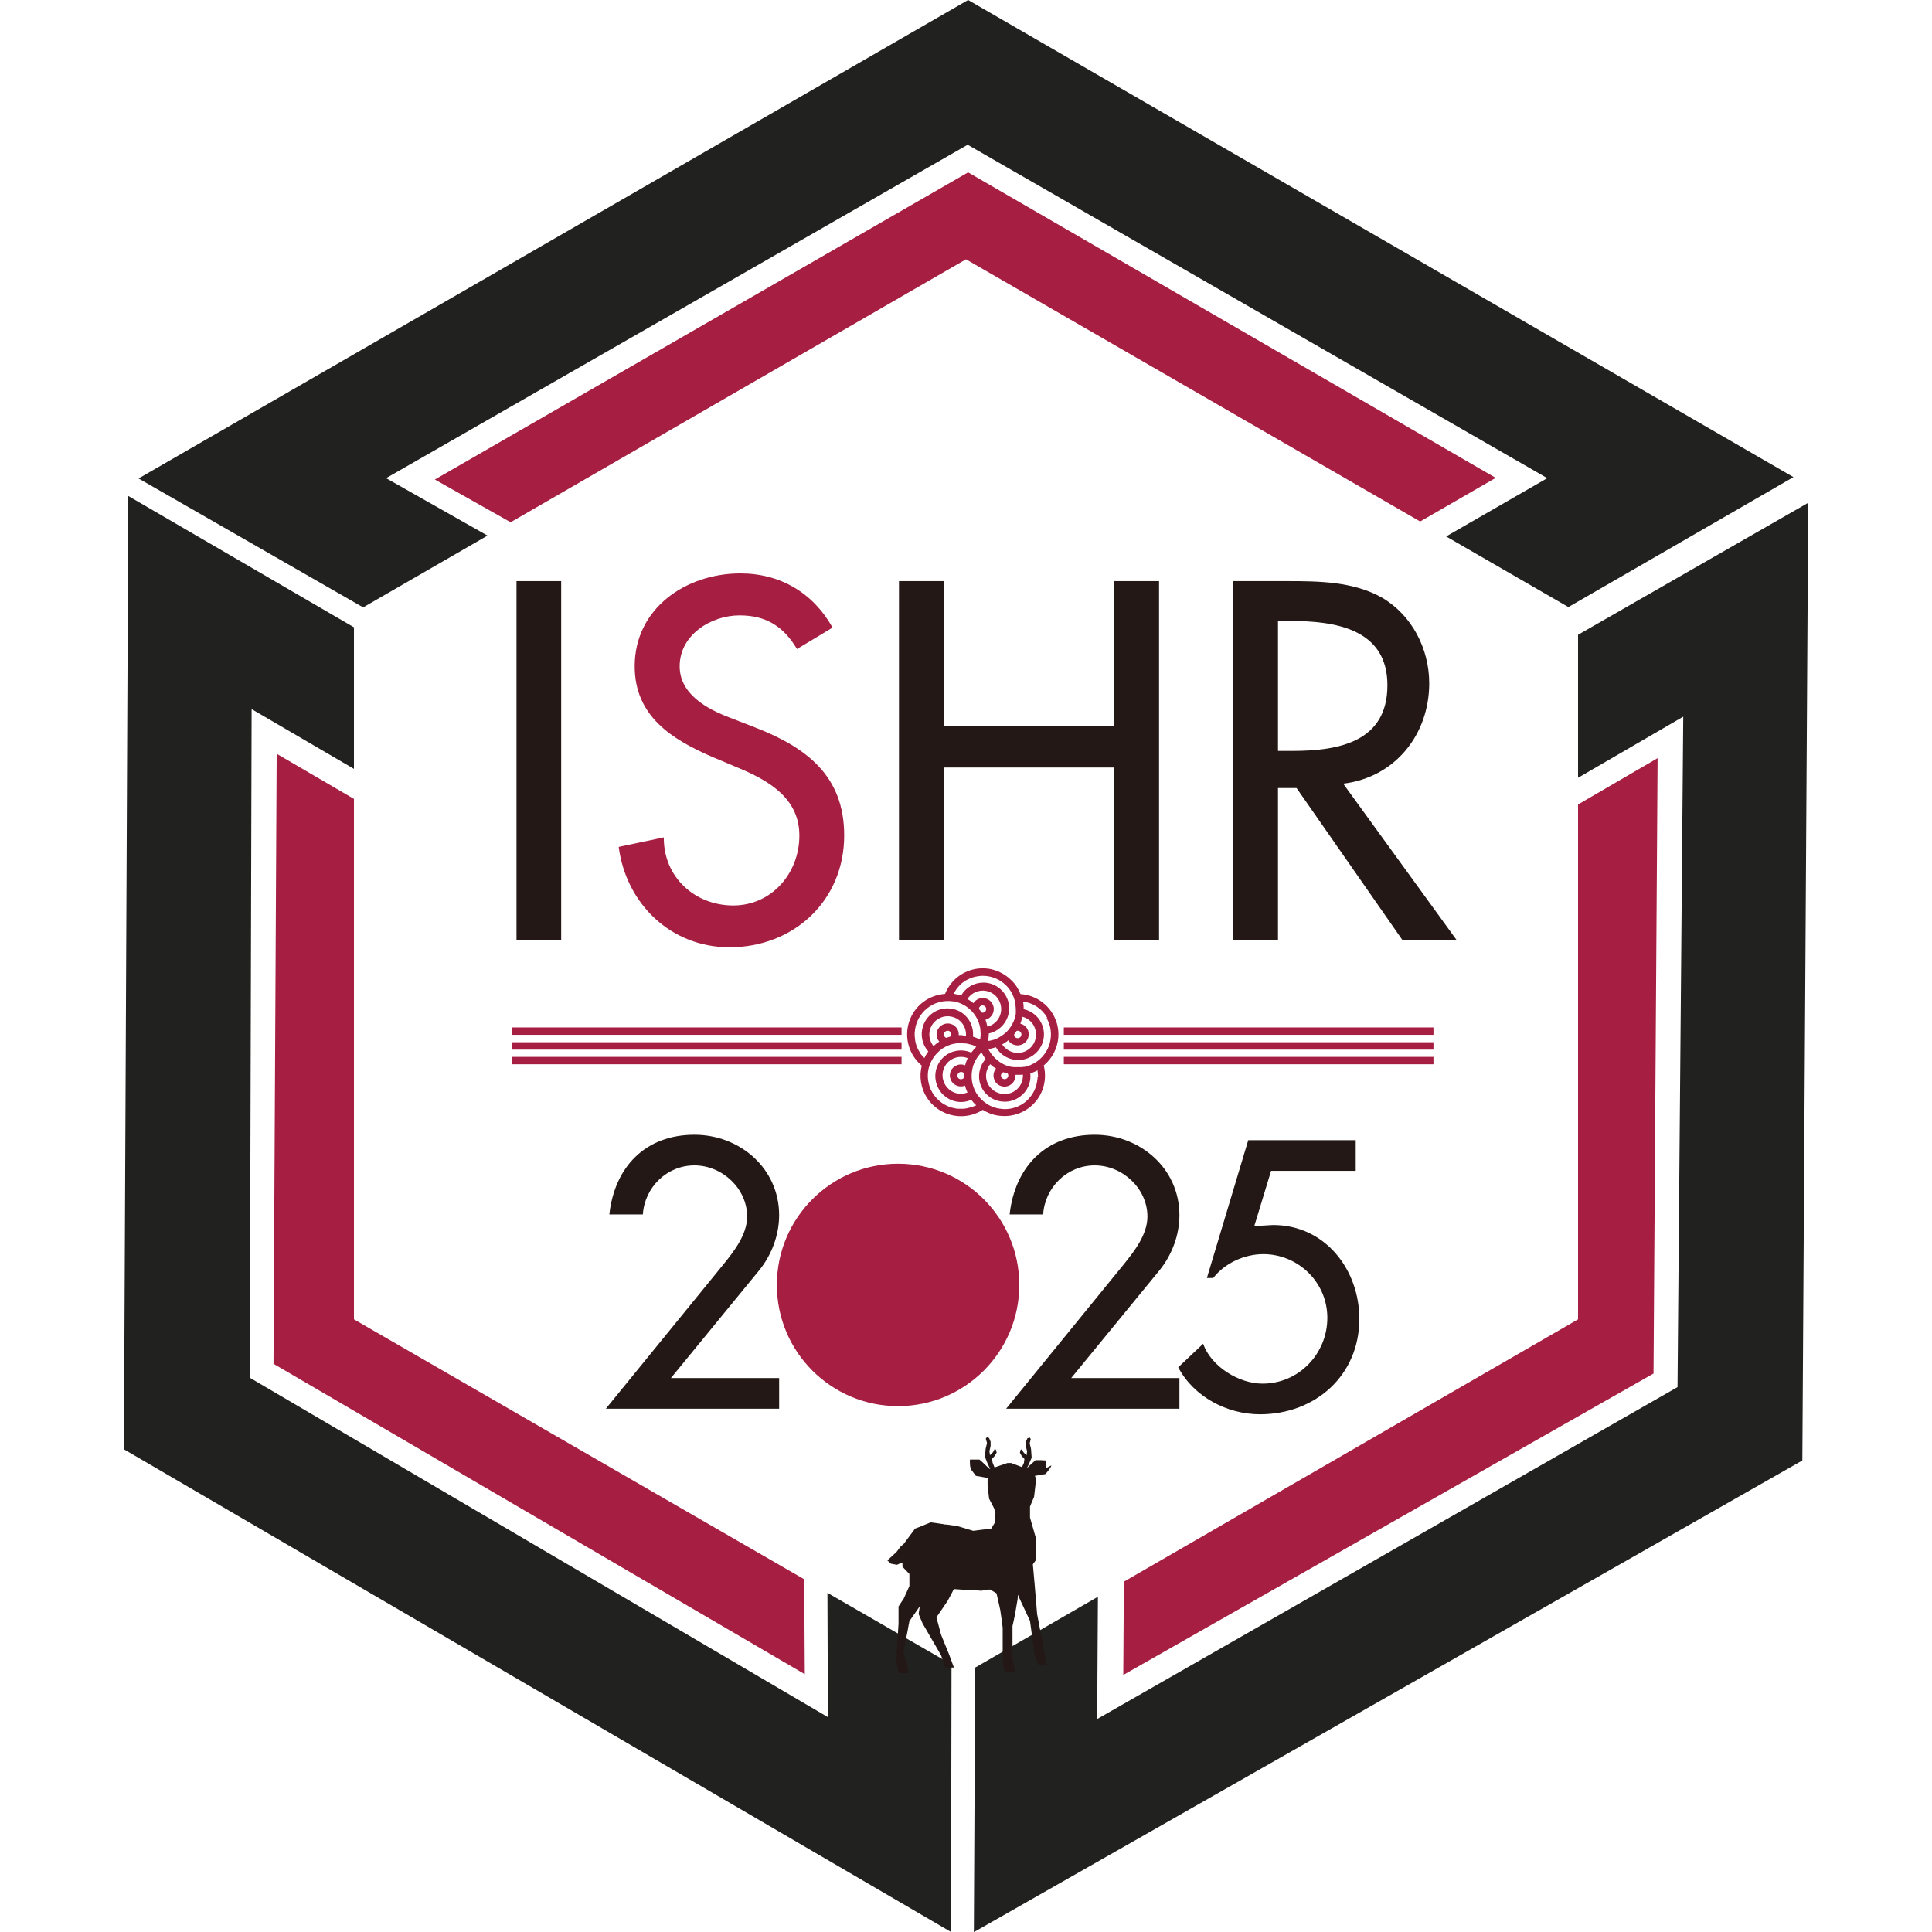 <?xml version="1.0" encoding="UTF-8"?>
<svg id="h" data-name="favicon" xmlns="http://www.w3.org/2000/svg" viewBox="0 0 128 128">
  <defs>
    <style>
      .j {
        fill: #231815;
      }

      .j, .k, .l {
        stroke-width: 0px;
      }

      .k {
        fill: #212120;
      }

      .l {
        fill: #a61e41;
      }
    </style>
  </defs>
  <path class="k" d="m32.29,35.49l-8.23,4.75-14.88-8.54L64.14,0l54.68,31.61-14.91,8.61-8.1-4.68,6.7-3.86-38.4-22.09L25.58,31.68l6.71,3.8Zm72.26,6.56v9.48l6.97-4.05-.38,44.42-38.45,21.99.05-8.1-8.13,4.69-.09,17.53,54.89-31.25.39-63.45-15.24,8.74Zm-49.69,71.72l-38.31-22.49.12-44.3,6.78,3.96v-9.38l-14.95-8.7-.29,63.16,54.8,31.98.03-17.73-8.22-4.74.03,8.24Z"/>
  <path class="l" d="m99.11,31.65l-5.02,2.9-30.09-17.37-30.17,17.42-5.02-2.83,35.33-20.35,34.97,20.25Zm10.44,59.35l.27-40.77-5.27,3.07v34.11l-30.09,17.38-.04,6.18,35.13-19.97Zm-91.44-.65l35.21,20.57-.04-6.29-29.83-17.22v-34.48l-5.12-2.99-.21,40.41Z"/>
  <path class="j" d="m69.3,97.27s0,0,0,0c0,0,0-.02,0-.03h0s0-.02,0-.03c0,0,0,0,0,0,0,0,0-.02,0-.03,0,0,0,0,0,0,0-.02,0-.04,0-.06,0,0,0,0,0,0,0,0,0-.02,0-.03,0,0,0,0,0,0,0-.01,0-.02,0-.03,0,0,0,0,0,0,0,0,0-.02,0-.03,0,0,0,0,0,0,0-.02,0-.04,0-.06,0,0,0,0,0,0,0,0,0-.02,0-.03,0,0,0,0,0,0,0,0,0-.02,0-.03h0s0-.02,0-.03c0,0,0,0,0,0,0-.06,0-.11,0-.12,0,0,0,0,0,0,0,0,0,0,0,0,0,0,0,0,0,0,0,0,0,0,0,0,0,0,0,0,0,0,0,0,0,0,0,0,0,0,0,0,0,0,0,0-.02,0-.04,0h0c-.07,0-.18-.01-.3-.02h0s0,0,0,0c-.01,0-.02,0-.03,0,0,0,0,0,0,0-.01,0-.02,0-.03,0,0,0,0,0,0,0-.01,0-.02,0-.03,0,0,0,0,0,0,0,0,0-.02,0-.03,0,0,0,0,0,0,0,0,0-.02,0-.03,0,0,0,0,0,0,0,0,0-.02,0-.02,0,0,0,0,0-.01,0,0,0-.01,0-.02,0,0,0,0,0-.01,0,0,0-.01,0-.02,0,0,0,0,0-.01,0,0,0-.01,0-.02,0,0,0,0,0-.01,0,0,0-.01,0-.02,0,0,0,0,0-.01,0,0,0,0,0-.01,0,0,0,0,0-.01,0,0,0,0,0-.01,0,0,0,0,0,0,0,0,0,0,0-.01,0,0,0,0,0,0,0,0,0,0,0,0,0,0,0,0,0,0,0,0,0,0,0,0,0,0,0,0,0,0,0,0,0,0,0,0,0,0,0,0,0,0,0,0,0,0,0,0,0,0,0,0,0-.01,0,0,0,0,0,0,0-.01,0-.03.02-.05.04,0,0,0,0,0,0,0,0,0,0,0,0,0,0-.01.01-.02.02,0,0,0,0,0,0,0,0-.01.01-.02.02,0,0,0,0,0,0,0,0-.02.01-.02.02,0,0,0,0,0,0-.02.02-.05.04-.07.06,0,0,0,0,0,0-.01,0-.02.02-.03.03,0,0,0,0,0,0,0,0-.02.02-.03.03,0,0,0,0-.01,0,0,0-.02.02-.03.03,0,0,0,0,0,0,0,0,0,0,0,0-.03.03-.06.05-.09.08,0,0,0,0,0,0,0,0,0,0-.01.01,0,0-.01.01-.02.02,0,0,0,0-.01.01,0,0-.01.01-.02.02,0,0-.01.01-.02.02-.02.02-.04.04-.06.06,0,0,0,0,0,0-.02.02-.03.03-.05.05,0,0,0,0,0,0,0,0-.02.01-.02.02l.14-.28h0s0-.01,0-.01l.18-.41-.04-.57-.09-.39.07-.28-.07-.1-.08.03-.07.02-.04.09-.07.15v.28s.09.35.09.35l-.04.26-.2-.2-.11-.2h0s-.08.03-.08.03l-.05.2.12.21.18.2-.03.23v.02s-.06.13-.06.13l-.07.16-.71-.27h-.26l-.73.25-.12.04-.13-.32-.03-.25.18-.2.12-.21-.05-.2-.08-.04-.11.21-.2.2-.04-.26.08-.35v-.28s-.1-.25-.1-.25l-.15-.05-.07.1.03.1.05.18-.03.14-.06.25-.03.38v.19s.17.43.17.43l.07.14h0s.09.2.09.2h-.02s-.07-.06-.12-.1c0,0,0,0,0,0,0,0-.01-.01-.02-.02,0,0,0,0,0,0,0,0-.01-.01-.02-.02,0,0,0,0,0,0,0,0,0,0,0,0,0,0-.02-.02-.03-.03,0,0,0,0-.01-.01-.03-.02-.06-.05-.08-.08,0,0,0,0,0,0-.01-.01-.03-.02-.04-.04,0,0,0,0,0,0-.03-.03-.06-.05-.09-.08,0,0,0,0,0,0-.01-.01-.03-.03-.04-.04,0,0,0,0,0,0-.03-.03-.06-.05-.09-.08,0,0,0,0,0,0-.03-.03-.06-.05-.08-.07,0,0,0,0,0,0-.03-.03-.06-.05-.07-.06,0,0,0,0,0,0,0,0,0,0,0,0,0,0,0,0,0,0,0,0,0,0,0,0,0,0,0,0,0,0,0,0,0,0-.01,0,0,0,0,0,0,0,0,0,0,0-.01,0,0,0,0,0,0,0,0,0,0,0-.01,0,0,0,0,0-.01,0,0,0-.01,0-.02,0,0,0,0,0-.01,0,0,0-.01,0-.02,0,0,0,0,0,0,0-.01,0-.02,0-.03,0,0,0,0,0-.01,0,0,0-.02,0-.02,0,0,0,0,0-.01,0,0,0-.02,0-.02,0,0,0,0,0-.01,0,0,0-.02,0-.02,0,0,0,0,0-.01,0,0,0-.02,0-.02,0,0,0,0,0-.01,0,0,0-.02,0-.03,0,0,0,0,0-.01,0-.01,0-.02,0-.03,0,0,0,0,0,0,0-.03,0-.05,0-.08,0,0,0,0,0,0,0,0,0,0,0,0,0-.02,0-.03,0-.05,0,0,0,0,0,0,0,0,0-.01,0-.02,0,0,0,0,0-.01,0,0,0,0,0-.01,0,0,0,0,0-.01,0,0,0-.01,0-.02,0,0,0,0,0-.01,0,0,0,0,0-.01,0,0,0,0,0-.01,0,0,0,0,0-.01,0,0,0,0,0-.01,0,0,0,0,0-.01,0,0,0-.01,0-.02,0,0,0,0,0-.01,0,0,0,0,0,0,0,0,0,0,0-.01,0,0,0,0,0,0,0,0,0,0,0,0,0,0,0,0,0,0,0,0,0,0,0,0,0,0,0,0,0,0,0,0,0-.01,0-.01,0,0,0,0,0,0,0,0,0,0,0,0,0,0,0,0,.05,0,.11,0,0,0,0,0,0h0s0,.03,0,.05c0,0,0,0,0,0,0,0,0,.02,0,.03,0,0,0,0,0,0,0,0,0,.02,0,.03h0s0,0,0,0c0,.11.01.23.04.32,0,.01,0,.02.01.04,0,0,0,0,0,0,0,.01.01.02.02.04,0,0,0,0,0,0,0,.01.01.03.02.04,0,0,0,0,0,0,0,.01.02.03.02.04,0,0,0,0,0,0,0,.01.02.03.03.04,0,0,0,0,0,0,0,.01.02.03.03.04,0,0,0,0,0,0,.01.01.02.03.03.04,0,0,0,0,0,0,.01.01.02.03.03.04h0s0,0,0,0c.02.02.04.05.05.07,0,0,0,0,0,0,.02.02.03.04.05.06,0,0,0,0,0,0,0,0,.01.02.02.03,0,0,0,0,0,0,.01.02.02.03.03.04,0,0,0,0,0,0,0,0,0,0,.01.01,0,0,0,0,0,0,0,0,0,0,0,0,0,0,.01.01.01.01,0,0,0,0,0,0l.68.12h.04s.09.02.09.02l-.04.09v.42s.1.86.1.86l.32.62.1.27-.02.67-.26.42-.55.07h-.01s-.63.08-.63.08l-.44-.13-.12-.04-.52-.15h-.05s-.17-.03-.17-.03l-.43-.06h0s0,0,0,0h-.02s-.07-.01-.07-.01h-.08s-.07-.02-.07-.02l-.2-.03-.13-.02-.52-.07-.81.33-.16.06h-.01s-.05.02-.05.02l-.55.74h0s-.2.27-.2.27l-.23.2-.26.35-.6.55.24.22.39.07.37-.15v.28s.46.48.46.48v.8l-.38.84-.05.07-.1.15-.19.29v1.15l-.09,1.38-.04.6v.16s-.02.08-.02.08v.19h-.01v.02s.01.05.01.05l.05.28.09.51h.64v-.38h0s-.05-.16-.05-.16l-.05-.16v-.03s-.02-.05-.02-.05l-.09-.27-.02-.06-.03-.09-.05-.14.24-1.26.04-.19.02-.11.03-.18.07-.36.2-.29.19-.27.18-.26.12-.17h0s-.08.51-.08.51l.26.62.69,1.19h0s.54.93.54.93l.27.81h.58l-.32-.87-.53-1.3-.31-1.16.44-.64.08-.12.23-.34.23-.43.15-.29.02-.05.9.06h.05s.05,0,.05,0l.27.02h.15s.41.03.41.03l.48-.08h.07s.06.02.06.02l.39.23.13.57.12.54s.15,1.02.16,1.18c0,0,0,0,0,.01,0,0,0,0,0,0,0,0,0,0,0,.01,0,0,0,0,0,0,0,0,0,.01,0,.02,0,0,0,0,0,0,0,0,0,.02,0,.02,0,0,0,0,0,0,0,.02,0,.04,0,.07h0s0,.06,0,.09c0,0,0,0,0,0,0,.04,0,.07,0,.11,0,0,0,0,0,0,0,0,0,.02,0,.03,0,0,0,0,0,0,0,.01,0,.02,0,.03,0,0,0,0,0,0,0,.04,0,.09,0,.13,0,0,0,0,0,0,0,.01,0,.02,0,.04h0s0,.03,0,.04c0,0,0,0,0,0,0,.23,0,.49,0,.73,0,0,0,0,0,.01,0,.06,0,.12,0,.18,0,0,0,.02,0,.02,0,.02,0,.03,0,.05,0,0,0,.01,0,.02,0,0,0,.01,0,.02,0,0,0,.01,0,.02,0,.04,0,.08,0,.12,0,.02,0,.04,0,.05,0,.01,0,.03,0,.04,0,.01,0,.02,0,.03,0,0,0,.01,0,.02,0,.01,0,.03,0,.04,0,0,0,.02,0,.03,0,.01,0,.03,0,.04,0,.01,0,.02,0,.03,0,0,0,.01,0,.02,0,0,0,.02,0,.03,0,.01,0,.02,0,.03,0,0,0,.01,0,.02,0,.01,0,.02,0,.03,0,0,0,0,0,.01,0,0,0,0,0,0,0,0,0,0,0,0l.13.71h.72s-.2-.83-.2-.83v-2.19s.09-.4.09-.4l.08-.39.17-.99.02-.3.09.22.15.32.56,1.2.32,2.35.24.56h.56s-.15-.77-.15-.77l-.09-.45-.11-.6-.02-.08-.28-1.47-.04-.5-.11-1.32-.13-1.47.18-.25v-1.56s-.37-1.29-.37-1.29v-.73l.27-.64.1-.86v-.42s-.05-.11-.05-.11l.7-.12s0,0,0,0c0,0,0,0,0,0,0,0,0,0,0,0,0,0,0,0,0,0,0,0,.01-.02.03-.03h0c.05-.06.16-.19.25-.32,0,0,0,0,0,0,.03-.04.05-.07.07-.11,0,0,0,0,0,0,0-.01.01-.02.02-.03,0,0,0,0,0,0,0-.01,0-.02.01-.03,0,0,0,0,0,0,0,0,0-.02.01-.03,0,0,0,0,0,0h0s0-.02,0-.02Z"/>
  <path class="j" d="m51.62,91.3v2.03h-11.48l7.78-9.55c.73-.9,1.58-2,1.58-3.18,0-1.86-1.65-3.39-3.49-3.39s-3.3,1.46-3.42,3.25h-2.22c.35-3.16,2.4-5.28,5.64-5.28,3.02,0,5.61,2.24,5.61,5.33,0,1.32-.5,2.64-1.32,3.65l-5.85,7.14h7.17Z"/>
  <path class="j" d="m78.14,91.3v2.03h-11.48l7.78-9.55c.73-.9,1.58-2,1.58-3.18,0-1.86-1.65-3.39-3.49-3.39s-3.3,1.46-3.42,3.25h-2.22c.35-3.16,2.4-5.28,5.64-5.28,3.02,0,5.61,2.24,5.61,5.33,0,1.32-.5,2.64-1.32,3.65l-5.85,7.14h7.17Z"/>
  <path class="j" d="m84.21,77.58l-1.11,3.65,1.25-.07c3.44,0,5.71,2.95,5.71,6.22,0,3.75-2.92,6.32-6.58,6.32-2.19,0-4.39-1.16-5.42-3.11l1.65-1.56c.54,1.51,2.36,2.64,3.94,2.64,2.4,0,4.29-1.98,4.29-4.36s-1.96-4.22-4.24-4.22c-1.25,0-2.55.59-3.32,1.58h-.42l2.74-9.13h7.12v2.03h-5.59Z"/>
  <circle class="l" cx="59.5" cy="85.13" r="8.03"/>
  <g>
    <path class="l" d="m69.99,67.71c-.34-1.05-1.29-1.78-2.38-1.85-.13-.34-.33-.65-.6-.91-.13-.13-.26-.24-.41-.34s-.3-.18-.46-.25c-.08-.03-.16-.06-.25-.09-.25-.08-.51-.12-.78-.12h0c-1.11,0-2.09.68-2.5,1.7-1.07.07-2.03.77-2.38,1.85-.34,1.05,0,2.2.84,2.9-.09.35-.11.72-.05,1.09.11.71.49,1.33,1.07,1.75.47.34,1.03.51,1.58.51.5,0,1-.14,1.44-.42.31.19.65.33,1.02.38.14.02.28.03.43.03.56,0,1.11-.18,1.57-.51.9-.65,1.29-1.77,1.02-2.84.28-.23.51-.52.68-.85.33-.64.38-1.37.16-2.05Zm-1.25,3.66c0,.07,0,.13-.02.2,0,.04-.01.09-.02.13-.01.06-.03.13-.04.19-.01.04-.03.08-.04.13-.02.06-.05.12-.07.18-.02.04-.04.08-.06.12-.03.06-.07.11-.1.17-.02.04-.05.07-.07.1-.04.06-.09.11-.14.17-.02.03-.05.06-.07.08-.08.08-.16.15-.25.22-.48.35-1.06.49-1.64.39-.35-.05-.67-.19-.94-.39-.09-.06-.17-.14-.25-.21-.01-.01-.02-.02-.03-.03-.07-.08-.14-.15-.21-.24-.35-.48-.48-1.06-.39-1.64.02-.11.04-.21.07-.31,0-.02.01-.04.02-.06.03-.1.07-.19.12-.28,0-.02.02-.03.03-.05.04-.08.09-.16.15-.24,0,0,0,0,0,0,0,0,.01-.02.02-.03.06-.08.13-.16.2-.23,0,0,.02-.02.02-.02,0,.01.01.02.02.04.06.12.12.23.2.34,0,0,0,0,0,0,.02.02.04.04.05.06,0,0,0,0,0,0-.52.59-.59,1.48-.12,2.13.33.46.86.7,1.39.7.35,0,.7-.11,1-.33.5-.36.76-.95.69-1.55,0,0,0,0,0,0,0,0,.01,0,.02,0,.08-.03.16-.06.24-.09.05-.02.1-.05.16-.08.02,0,.04-.02.06-.03,0,0,0,.01,0,.02,0,.03,0,.07.01.1,0,.08.02.15.02.23,0,.04,0,.08,0,.12Zm-5.46,2.06c-.06-.01-.13-.03-.19-.04-.04-.01-.08-.02-.13-.04-.07-.02-.13-.05-.2-.08-.03-.02-.07-.03-.1-.05-.1-.05-.19-.11-.28-.17-.48-.35-.79-.85-.88-1.43-.06-.35-.03-.69.08-1.02.03-.1.08-.21.13-.3,0-.01.01-.03.02-.04.05-.09.1-.18.17-.27.05-.07.1-.13.16-.19,0,0,0,0,0,0,0,0,0,0,0,0,.02-.02.03-.03.05-.05.04-.04.08-.08.12-.12.02-.02.05-.04.07-.06.04-.03.08-.06.12-.09,0,0,0,0,0,0,.02-.02.04-.03.07-.04.09-.06.18-.11.28-.15.02-.01.05-.02.07-.03.1-.04.2-.08.31-.1.02,0,.05,0,.07-.01.05-.01.11-.02.16-.03.03,0,.06,0,.08,0,.05,0,.1,0,.16,0,.03,0,.06,0,.08,0,.06,0,.12,0,.18.01,0,0,.02,0,.03,0,.02,0,.05,0,.07,0,.05,0,.1.02.16.03.02,0,.05.01.07.02,0,0,.01,0,.02,0,.06.02.12.03.18.05.03,0,.05.02.08.03.05.02.1.04.15.07.01,0,.03.01.04.02-.03.03-.06.06-.08.09-.02.02-.03.03-.05.05-.07.08-.14.17-.2.25-.72-.32-1.59-.1-2.06.55-.55.76-.38,1.83.38,2.39.3.22.65.33,1,.33.23,0,.47-.05.69-.15,0,0,0,.01,0,.02,0,0,0,0,.01.01.05.06.09.12.15.18.04.04.08.08.12.12.01.01.03.03.04.04,0,0,0,0-.01,0-.03.02-.06.03-.1.04-.07.03-.14.06-.21.08-.04.01-.08.02-.12.03-.06.02-.13.03-.19.05-.04,0-.09.01-.13.02-.06,0-.12.01-.19.01-.05,0-.09,0-.14,0-.06,0-.12,0-.19-.01-.05,0-.09-.01-.14-.02Zm-2.33-3.69c-.04-.06-.07-.11-.1-.17-.02-.04-.04-.08-.06-.12-.03-.06-.05-.12-.07-.18-.02-.04-.03-.08-.04-.13-.02-.06-.03-.12-.04-.18,0-.04-.02-.09-.02-.13,0-.06-.01-.13-.02-.2,0-.04,0-.08,0-.13,0-.07,0-.15.02-.22,0-.04,0-.07.01-.11.02-.11.04-.22.08-.33.18-.56.57-1.01,1.09-1.28.07-.04.15-.07.22-.1.02,0,.05-.02.07-.02.05-.02.11-.03.16-.05.03,0,.05-.01.08-.02.05-.01.1-.02.16-.03.03,0,.05,0,.08-.01.06,0,.11,0,.17-.01.01,0,.03,0,.04,0,0,0,.01,0,.02,0,.1,0,.2,0,.3.02,0,0,0,0,.01,0,0,0,.02,0,.03,0,0,0,.01,0,.02,0,.1.02.2.04.3.07.56.18,1.01.57,1.28,1.09.05.1.09.19.12.29,0,.02.01.04.02.06.03.1.05.2.07.3,0,.02,0,.04,0,.06.01.1.02.19.02.29,0,.01,0,.02,0,.03,0,.1-.01.21-.03.31,0,.01,0,.02,0,.03-.05-.03-.1-.05-.15-.07,0,0-.02,0-.03-.01-.1-.04-.2-.08-.3-.11.08-.79-.4-1.55-1.16-1.79-.43-.14-.9-.1-1.3.1-.41.21-.71.56-.85,1-.19.59-.05,1.22.35,1.67,0,0,0,0-.01.02-.05.07-.1.14-.14.21-.03.05-.05.1-.08.15-.01.02-.02.04-.03.06,0,0,0,0-.01-.01-.02-.02-.05-.05-.07-.08-.05-.06-.1-.11-.15-.17-.03-.03-.05-.07-.07-.1Zm2.67-4.51s.1-.09.15-.12c.04-.03.07-.05.11-.08.05-.04.11-.07.16-.1.04-.02.08-.04.12-.06.06-.03.12-.05.18-.08.04-.01.08-.03.12-.04.07-.02.14-.04.21-.05.04,0,.07-.02.11-.02.11-.02.22-.03.33-.03h0c.59,0,1.14.23,1.55.64.25.25.43.55.53.87.03.1.06.21.08.32,0,.02,0,.03,0,.05.01.1.03.21.03.32,0,0,0,0,0,0,0,.01,0,.03,0,.04,0,.06,0,.12,0,.17,0,.01,0,.02,0,.03,0,.01,0,.03,0,.04,0,.05-.01.09-.02.14,0,.03-.01.05-.02.08,0,.04-.02.08-.03.12,0,.01,0,.02-.01.03,0,.02-.01.03-.02.05-.01.04-.03.08-.04.11-.01.03-.02.05-.04.08,0,.01-.01.03-.02.04-.01.02-.02.04-.03.06,0,0,0,.02-.01.02,0,.02-.02.03-.03.05,0,0,0,.01-.01.02-.02.03-.03.05-.05.08,0,0,0,0,0,0-.01.02-.03.04-.04.06-.02.03-.05.06-.07.1-.01.02-.03.03-.04.05,0,0,0,0-.01.01,0,0-.01.02-.02.02-.02.02-.04.05-.06.07-.01.01-.03.03-.04.04,0,0,0,0-.01.01-.03.03-.07.06-.1.09-.02.01-.03.03-.05.04-.05.04-.1.07-.15.11,0,0-.01,0-.02.01-.06.04-.11.07-.17.11-.02,0-.04.02-.05.03-.04.02-.09.04-.13.06-.02.01-.05.02-.07.03-.04.02-.08.03-.12.04-.03,0-.05.02-.08.02-.04.01-.08.02-.12.03-.03,0-.06.01-.09.02-.02,0-.05,0-.07.01,0-.04.01-.08.02-.11,0-.03,0-.05.01-.08,0-.08.02-.16.02-.24,0,0,0,0,0,0,0-.02,0-.05,0-.07.77-.17,1.35-.86,1.35-1.66,0-.94-.77-1.71-1.71-1.71-.62,0-1.17.33-1.47.85,0,0-.01,0-.02,0-.08-.03-.17-.05-.25-.07-.04,0-.07-.01-.11-.02-.04,0-.08-.02-.11-.02,0,0,0-.01,0-.02.02-.03.03-.06.05-.09.04-.07.08-.13.12-.19.02-.03.05-.07.08-.1.04-.05.08-.1.13-.15.03-.03.06-.06.09-.09Zm5.72,2.22s.04.06.05.09c.05.1.09.2.13.31.18.56.13,1.15-.13,1.68-.16.31-.39.58-.67.78-.09.06-.18.12-.28.17-.01,0-.03.01-.04.02-.09.05-.19.09-.29.12-.07.02-.14.04-.21.06-.01,0-.03,0-.04,0,0,0-.02,0-.02,0,0,0,0,0,0,0-.05,0-.09.02-.14.02,0,0-.02,0-.03,0-.02,0-.04,0-.06,0-.03,0-.07,0-.1,0,0,0-.02,0-.02,0-.03,0-.06,0-.09,0,0,0,0,0-.01,0-.04,0-.07,0-.11,0h0s-.06,0-.09,0c-.03,0-.06,0-.09-.01,0,0-.02,0-.03,0,0,0,0,0-.01,0-.02,0-.05,0-.07-.01-.04,0-.07-.02-.11-.03-.03,0-.05-.01-.08-.02,0,0,0,0-.01,0-.04-.01-.07-.02-.11-.04-.03,0-.06-.02-.08-.03-.04-.01-.07-.03-.11-.05-.01,0-.03-.01-.04-.02-.01,0-.02-.01-.03-.02-.04-.02-.08-.04-.11-.06-.01,0-.03-.02-.04-.03,0,0-.01,0-.02-.01-.05-.03-.09-.06-.14-.1,0,0,0,0,0,0,0,0-.02-.01-.02-.02-.05-.04-.1-.09-.15-.13,0,0-.02-.02-.03-.03,0,0-.01-.01-.02-.02-.03-.03-.06-.06-.09-.1-.02-.02-.03-.04-.05-.06-.03-.03-.05-.07-.08-.1-.02-.02-.03-.05-.05-.07-.02-.03-.04-.07-.07-.1-.02-.03-.03-.05-.04-.08-.01-.02-.02-.04-.03-.06.04,0,.07-.01.11-.02.04,0,.07-.01.11-.02.05-.01.1-.03.15-.04.03,0,.06-.02.09-.03.01,0,.03,0,.04-.01.31.53.88.85,1.48.85.17,0,.35-.03.52-.08.43-.14.79-.44,1-.85.21-.41.24-.87.1-1.3-.19-.59-.67-1.01-1.26-1.14,0,0,0-.01,0-.02h0s0,0,0,0c0-.08,0-.17-.01-.25,0-.05-.01-.11-.02-.16,0-.02,0-.05,0-.07,0,0,.01,0,.02,0,.03,0,.06.01.1.02.08.02.15.03.22.05.04.01.08.03.12.04.06.02.13.05.19.08.04.02.08.04.11.06.06.03.11.06.16.1.04.02.07.05.11.08.05.04.1.08.15.12.03.03.06.06.09.09.05.05.09.1.13.15.03.03.05.06.08.1.04.06.08.12.12.19Zm-5.48,3.96c-.08.1-.23.12-.33.05-.11-.08-.13-.23-.05-.34.04-.05.1-.09.16-.1.06,0,.13,0,.18.04.02.01.03.04.04.06,0,.1,0,.2,0,.29Zm.24-1.28s-.04.1-.06.15c-.01.03-.02.06-.03.08-.02.05-.04.11-.05.16,0,.02-.01.04-.02.06-.12-.05-.25-.07-.39-.05-.19.03-.36.13-.48.29-.24.33-.16.79.16,1.02.13.09.28.14.43.14.09,0,.19-.02.27-.06.04.16.1.31.17.46-.38.15-.82.1-1.15-.15-.54-.4-.67-1.16-.27-1.71.33-.45.92-.61,1.42-.42,0,0,0,0,0,0Zm2.32-.95c.06-.03.12-.07.17-.1.02-.02.05-.03.07-.05.04-.03.09-.06.13-.1,0,0,0,0,.01-.01.13.21.37.34.62.34.07,0,.15-.01.23-.04.38-.12.6-.54.47-.92-.08-.25-.28-.42-.52-.48.01-.04.03-.07.04-.11.01-.03.02-.07.03-.1.01-.05.03-.1.04-.15,0-.03.02-.06.02-.1,0,0,0,0,0,0,.4.1.72.4.85.8.1.31.07.64-.07.93-.15.29-.4.51-.71.61-.53.17-1.1-.05-1.4-.5,0,0,0,0,.01,0Zm.94-.88c.13-.04.26.03.3.16.04.13-.03.27-.16.31-.13.04-.27-.03-.31-.16,0-.02,0-.05,0-.08,0-.01.02-.02.02-.03.03-.04.06-.08.09-.12.02-.03.04-.06.06-.09Zm-.96,2.77s.04-.02.07-.03c0,0,.01,0,.02,0,.03.01.06.02.09.03.06.02.12.04.18.05.07.11.05.25-.06.33-.11.08-.26.05-.34-.05-.04-.05-.05-.12-.04-.18.01-.06.04-.12.1-.16Zm-3.85-2.61c.04-.13.18-.2.31-.16.06.02.11.06.14.12s.03.12.01.19c0,.02-.03.04-.04.06-.09.03-.19.06-.28.09-.12-.05-.19-.18-.15-.3Zm2.31-1.62c0-.13.11-.23.24-.23s.24.11.24.24c0,.16-.15.28-.31.23-.05-.08-.11-.17-.18-.24Zm.56,1.18s0,0,0,0c-.01-.05-.02-.1-.04-.15,0-.03-.02-.06-.02-.09-.02-.05-.03-.11-.05-.16,0-.02-.01-.04-.02-.06.32-.08.55-.37.55-.71,0-.4-.33-.73-.73-.73-.26,0-.49.14-.62.34-.13-.1-.26-.2-.4-.27.22-.34.6-.56,1.02-.56.67,0,1.22.55,1.22,1.22,0,.56-.38,1.03-.91,1.17Zm-1.65.56s0,0,0,0c-.08,0-.17,0-.25,0,0-.13-.01-.26-.08-.38-.09-.17-.24-.3-.43-.36-.38-.12-.8.09-.92.47-.08.25-.02.51.14.7-.13.08-.25.17-.36.28,0,0,0,0,0,0,0,0-.01.01-.02.02-.26-.32-.35-.74-.22-1.14.1-.31.32-.56.61-.71.29-.15.62-.17.93-.07.53.17.86.68.83,1.23-.07,0-.15-.01-.23-.02Zm1.83,1.92s0,0,0,0c.07.06.13.12.21.18.02.01.04.03.06.04.04.03.08.05.12.07,0,0,0,0,0,0-.08.1-.14.22-.16.35-.03.19.02.39.13.55.14.2.37.3.59.3.15,0,.3-.05.43-.14.21-.15.31-.4.3-.64.03,0,.06,0,.09,0,.03,0,.06,0,.1,0,.03,0,.05,0,.08,0,.05,0,.11,0,.16-.01.02,0,.04,0,.06,0,.02.41-.16.81-.5,1.05-.54.4-1.31.27-1.71-.27-.33-.45-.3-1.06.05-1.48Z"/>
    <path class="l" d="m70.48,69.05h24.49v.49h-24.49v-.49Zm0-.98v.49h24.49v-.49h-24.49Zm0,2.44h24.49v-.49h-24.49v.49Z"/>
    <path class="l" d="m33.93,69.05h25.8v.49h-25.8v-.49Zm0-.49h25.8v-.49h-25.8v.49Zm0,1.95h25.8v-.49h-25.8v.49Z"/>
  </g>
  <path class="j" d="m37.18,62.26h-2.96v-23.76h2.96v23.76Z"/>
  <path class="l" d="m52.81,43.01c-.88-1.48-2.02-2.24-3.81-2.24-1.89,0-3.97,1.29-3.97,3.37,0,1.86,1.83,2.84,3.31,3.4l1.7.66c3.37,1.32,5.89,3.18,5.89,7.15,0,4.32-3.34,7.41-7.6,7.41-3.84,0-6.84-2.84-7.34-6.65l2.99-.63c-.03,2.62,2.05,4.51,4.6,4.51s4.38-2.14,4.38-4.63-2.05-3.66-4.1-4.51l-1.64-.69c-2.71-1.17-5.17-2.71-5.17-6.02,0-3.84,3.4-6.15,7-6.15,2.65,0,4.82,1.29,6.11,3.59l-2.36,1.42Z"/>
  <path class="j" d="m73.83,48.08v-9.58h2.96v23.76h-2.96v-11.41h-11.31v11.41h-2.96v-23.76h2.96v9.58h11.31Z"/>
  <path class="j" d="m96.49,62.26h-3.59l-7-10.05h-1.23v10.05h-2.96v-23.76h3.59c2.11,0,4.38.03,6.27,1.1,1.99,1.17,3.12,3.4,3.12,5.67,0,3.4-2.27,6.24-5.7,6.65l7.5,10.34Zm-11.82-12.51h.95c3.03,0,6.3-.57,6.3-4.35s-3.53-4.26-6.46-4.26h-.79v8.6Z"/>
</svg>